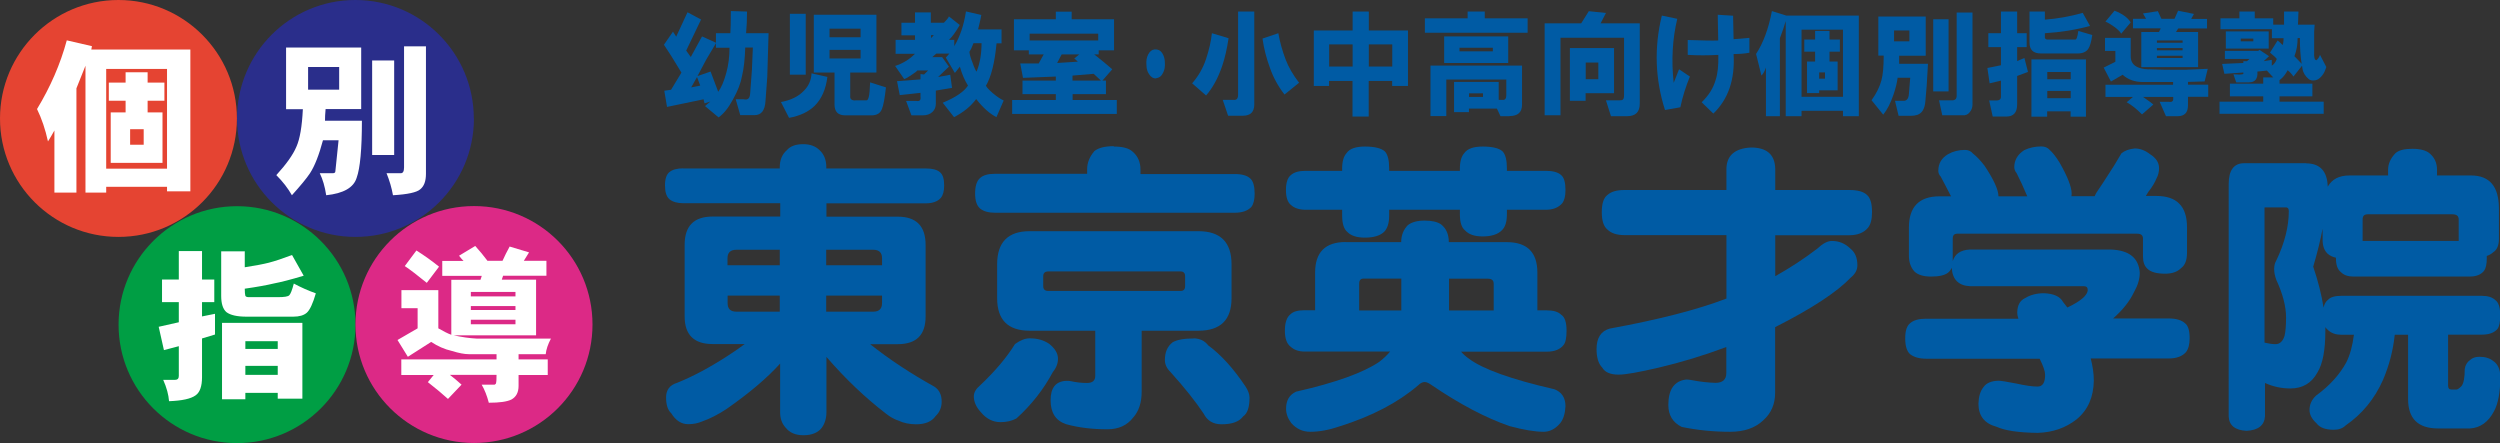 <?xml version="1.0" encoding="UTF-8"?><svg id="_レイヤー_2" xmlns="http://www.w3.org/2000/svg" width="210" height="37.22" viewBox="0 0 210 37.22"><rect x="0" y="0" width="210" height="37.22" fill="#333333" stroke="none"/><defs><style>.cls-1{fill:#005ba4;}.cls-2{fill:#e54432;}.cls-3{fill:#fff;}.cls-4{fill:#009e44;}.cls-5{fill:#dc2986;}.cls-6{fill:#2a2e8b;}</style></defs><g id="_レイヤー_1-2"><g><g><path class="cls-1" d="m57.37,14.15h8.13v-.1c0-.61.2-1.09.59-1.43.29-.34.75-.51,1.38-.51.58,0,1.04.17,1.38.51.37.34.56.82.56,1.43v.1h8.34c.56,0,.96.1,1.2.31.24.19.36.56.36,1.12,0,.46-.09.81-.28,1.04-.27.31-.7.46-1.27.46h-8.34v1.12h5.99c1.56,0,2.34.79,2.34,2.37v6.02c0,1.55-.78,2.32-2.34,2.32h-2.32c1.6,1.27,3.4,2.46,5.4,3.57.41.27.61.69.61,1.25,0,.49-.17.9-.51,1.22-.32.46-.87.69-1.63.69-.54,0-1.05-.1-1.5-.31-.36-.12-.71-.32-1.07-.61-1.73-1.33-3.39-2.91-4.97-4.74v4.64c0,.51-.13.94-.38,1.3-.32.42-.84.64-1.55.64-.66,0-1.16-.21-1.5-.64-.31-.34-.46-.77-.46-1.3v-4.08c-1.09,1.21-2.59,2.48-4.51,3.82-.7.46-1.38.81-2.04,1.04-.34.15-.73.23-1.17.23-.58,0-1.05-.31-1.43-.92-.29-.27-.43-.71-.43-1.33s.31-1.04.92-1.22c1.34-.54,2.74-1.29,4.21-2.24.56-.36,1.05-.7,1.48-1.02h-2.7c-1.56,0-2.35-.77-2.35-2.32v-6.02c0-1.58.78-2.37,2.35-2.37h5.68v-1.12h-8.13c-.51,0-.9-.11-1.17-.33-.26-.22-.38-.61-.38-1.17s.13-.93.38-1.12c.24-.2.63-.31,1.17-.31Zm3.75,8.13h4.38v-1.3h-3.65c-.49,0-.74.24-.74.71v.59Zm4.38,3.9v-1.35h-4.38v.64c0,.48.25.71.74.71h3.65Zm3.9-5.2v1.3h4.69v-.59c0-.48-.25-.71-.74-.71h-3.95Zm3.95,5.2c.49,0,.74-.24.74-.71v-.64h-4.69v1.35h3.95Z"/><path class="cls-1" d="m86.5,28.42c.63,0,1.17.15,1.63.46.49.39.74.81.74,1.25,0,.39-.14.77-.43,1.12-.78,1.46-1.8,2.76-3.06,3.9-.37.2-.82.31-1.33.31-.65,0-1.2-.28-1.66-.84-.39-.42-.59-.87-.59-1.33,0-.32.18-.63.53-.92,1.26-1.19,2.23-2.34,2.93-3.47.44-.32.85-.48,1.22-.48Zm7.06-16.11c.75,0,1.27.14,1.58.43.44.37.66.88.66,1.5v.38h7.93c.61,0,1.04.13,1.3.38.24.22.36.65.36,1.27,0,.49-.09.87-.28,1.12-.31.32-.77.48-1.38.48h-20.16c-.54,0-.96-.12-1.25-.36-.27-.24-.41-.65-.41-1.25,0-.63.14-1.06.41-1.3.26-.24.67-.36,1.25-.36h7.75v-.38c0-.54.2-1.05.61-1.53.34-.27.88-.41,1.63-.41Zm-7.06,7.11h14.17c1.85,0,2.78.93,2.78,2.78v2.85c0,1.82-.93,2.73-2.78,2.73h-4.77v5.12c0,.92-.24,1.64-.71,2.17-.51.66-1.23.99-2.17.99-1.28,0-2.43-.14-3.47-.43-.87-.29-1.3-.96-1.3-2.01s.43-1.58,1.3-1.63c.15,0,.29,0,.41.03.44.1.89.15,1.35.15s.69-.2.69-.59v-3.8h-5.51c-1.82,0-2.73-.91-2.73-2.73v-2.85c0-1.85.91-2.78,2.73-2.78Zm12.67,5.02c.26,0,.38-.14.38-.41v-.82c0-.27-.13-.41-.38-.41h-11.11c-.29,0-.43.14-.43.41v.82c0,.27.14.41.43.41h11.11Zm1.12,3.98c.51.02.91.21,1.2.59,1.05.77,2.09,1.9,3.11,3.42.24.36.36.68.36.97,0,.82-.18,1.34-.54,1.58-.32.44-.93.66-1.81.66-.7,0-1.2-.3-1.5-.89-.66-1-1.59-2.17-2.78-3.49-.32-.31-.48-.65-.48-1.02,0-.65.21-1.14.64-1.48.36-.22.96-.33,1.81-.33Z"/><path class="cls-1" d="m113.04,20.34h4.66c0-.58.19-1.05.56-1.43.32-.25.79-.38,1.4-.38s1.07.1,1.38.31c.44.34.66.84.66,1.5h4.87c1.72,0,2.57.86,2.57,2.57v3.16h.79c.56,0,.96.12,1.2.36.31.19.46.64.46,1.35,0,.59-.08.99-.25,1.2-.29.37-.76.56-1.4.56h-7.21c.19.22.41.42.66.59,1.17.88,3.57,1.74,7.19,2.57.61.24.92.71.92,1.43-.03.61-.18,1.08-.43,1.4-.41.49-.88.74-1.4.74-.73,0-1.69-.16-2.88-.48-2.01-.7-4.17-1.84-6.5-3.42-.26-.19-.46-.28-.61-.28-.19,0-.37.09-.56.28-1.68,1.44-3.87,2.59-6.58,3.44-.9.31-1.72.46-2.47.46-.65,0-1.18-.25-1.61-.74-.29-.39-.43-.79-.43-1.2,0-.7.28-1.17.84-1.43,3.3-.75,5.62-1.58,6.98-2.5.36-.27.66-.56.92-.87h-7.19c-.49,0-.88-.14-1.17-.41-.32-.24-.48-.69-.48-1.35s.16-1.14.48-1.38c.22-.22.61-.33,1.17-.33h.89v-3.16c0-1.72.86-2.57,2.57-2.57Zm-3.36-5.99h3.06v-.2c0-.59.13-1.03.38-1.3.25-.36.76-.54,1.53-.54.82,0,1.38.14,1.68.41.24.26.36.73.36,1.43v.2h5.94v-.2c0-.59.13-1.03.38-1.3.26-.36.77-.54,1.53-.54.83,0,1.39.14,1.68.41.24.26.36.73.36,1.43v.2h3.26c.61,0,1.04.12,1.3.36.24.2.36.62.36,1.25,0,.51-.09.88-.28,1.12-.31.36-.77.54-1.38.54h-3.26v.38c0,.63-.14,1.08-.43,1.35-.34.34-.88.51-1.61.51-.68,0-1.17-.17-1.48-.51-.29-.24-.43-.69-.43-1.35v-.38h-5.94v.48c0,.63-.14,1.09-.43,1.38-.34.32-.88.48-1.61.48-.68,0-1.17-.16-1.48-.48-.29-.25-.43-.71-.43-1.38v-.48h-3.06c-.54,0-.96-.14-1.25-.41-.27-.22-.41-.64-.41-1.25s.14-1.04.41-1.25c.26-.24.67-.36,1.25-.36Zm4.49,11.73h3.54v-2.68h-3.16c-.26,0-.38.14-.38.43v2.24Zm7.55-2.68v2.68h3.75v-2.24c0-.29-.16-.43-.48-.43h-3.26Z"/><path class="cls-1" d="m136.46,15.96h8.56v-1.81c.03-1.1.72-1.69,2.06-1.76,1.33,0,2,.59,2.04,1.76v1.81h6.22c.71,0,1.21.14,1.5.43.27.24.41.71.41,1.43,0,.59-.11,1.03-.33,1.3-.34.42-.87.64-1.58.64h-6.22v3.44c1.22-.68,2.4-1.45,3.54-2.32.44-.42.85-.64,1.22-.64.59,0,1.11.21,1.55.64.39.31.59.77.59,1.4,0,.39-.18.73-.54,1.02-1.16,1.22-3.28,2.62-6.37,4.18v5.53c0,.93-.33,1.7-.99,2.29-.68.65-1.61.97-2.78.97-1.44,0-2.8-.14-4.08-.41-.75-.37-1.12-.99-1.12-1.84,0-1.31.5-2.02,1.5-2.14.14,0,.29.02.46.05.71.14,1.38.21,1.99.23.61,0,.92-.27.92-.82v-2.19c-1.87.7-3.76,1.28-5.68,1.73-1.67.39-2.79.59-3.36.59-.7,0-1.16-.2-1.38-.59-.32-.32-.48-.84-.48-1.55,0-.95.37-1.53,1.12-1.73,4.1-.75,7.36-1.59,9.79-2.52v-5.33h-8.56c-.65,0-1.13-.16-1.45-.48-.31-.26-.46-.74-.46-1.45s.15-1.19.46-1.43c.31-.29.79-.43,1.45-.43Z"/><path class="cls-1" d="m165.04,12.59c.29,0,.52.1.69.31.31.24.63.58.97,1.02.78,1.17,1.17,2.03,1.17,2.57h2.42c-.29-.7-.59-1.34-.89-1.94-.14-.17-.2-.34-.2-.51,0-.59.28-1.07.84-1.43.42-.2.9-.31,1.43-.31.29,0,.52.09.69.28.27.24.55.6.84,1.07.68,1.19,1.02,2.06,1.02,2.63,0,.07,0,.14-.03.2h1.96c.05-.14.15-.31.31-.54.12-.17.25-.37.41-.61.32-.49.63-.97.92-1.43.29-.48.49-.82.61-1.02.26-.22.63-.36,1.12-.41.44,0,.87.16,1.28.48.51.32.76.71.76,1.17,0,.32-.07.6-.2.84-.15.37-.39.77-.71,1.17-.07.12-.14.23-.2.33h.89c1.72,0,2.57.88,2.57,2.63v2.14c0,.63-.17,1.06-.51,1.3-.31.31-.75.46-1.33.46-.71,0-1.22-.14-1.5-.43-.24-.22-.36-.56-.36-1.02v-1.5c0-.27-.16-.41-.48-.41h-15.12c-.26,0-.38.14-.38.41v1.89c.19-.61.66-.93,1.43-.97h11.83c1.55.05,2.36.7,2.45,1.94,0,.53-.16,1.07-.48,1.63-.36.76-.94,1.5-1.76,2.22h4.67c.63,0,1.09.14,1.38.41.26.2.38.62.38,1.25,0,.51-.1.9-.31,1.17-.32.36-.81.53-1.45.53h-6.55c.17.65.26,1.27.26,1.86-.02,1.38-.49,2.46-1.43,3.24-.92.73-2.01,1.11-3.29,1.15-1.6-.02-2.74-.19-3.44-.51-1.02-.27-1.53-.92-1.53-1.94.02-.61.16-1.08.43-1.4.24-.34.66-.52,1.27-.53.19,0,.67.08,1.45.23.77.17,1.37.26,1.81.26s.64-.33.64-.99c0-.29-.15-.74-.46-1.35h-9.53c-.58,0-1.03-.13-1.35-.38-.27-.24-.41-.68-.41-1.33s.14-1.05.41-1.27c.29-.26.74-.38,1.35-.38h7.75c-.07-.19-.1-.35-.1-.48,0-.63.22-1.05.66-1.25.44-.27.97-.41,1.58-.41.83.03,1.37.28,1.61.74.12.15.24.31.36.46,1.14-.54,1.71-1.04,1.71-1.48,0-.2-.1-.31-.31-.31h-9.58c-.97-.05-1.48-.57-1.53-1.55-.09.19-.19.32-.31.41-.27.22-.75.33-1.43.33-.63,0-1.09-.14-1.38-.41-.32-.34-.48-.79-.48-1.35v-2.35c0-1.75.86-2.63,2.57-2.63h.97c-.31-.59-.59-1.15-.87-1.66-.14-.15-.2-.31-.2-.48,0-.61.27-1.08.82-1.4.42-.24.9-.36,1.43-.36Z"/><path class="cls-1" d="m193.69,13.72c1.19,0,1.8.65,1.84,1.96.36-.63.96-.94,1.81-.94h3.26v-.48c0-.49.2-.95.61-1.38.27-.26.75-.38,1.43-.38s1.19.14,1.48.41c.39.34.59.79.59,1.35v.48h2.86c1.56,0,2.34.93,2.34,2.78v2.55c0,.54-.16.92-.48,1.12-.15.14-.33.24-.54.31v.2c0,.49-.08.84-.23,1.05-.26.32-.65.48-1.2.48h-9.79c-.44,0-.78-.12-1.02-.36-.29-.22-.43-.61-.43-1.17v-.05c-.29-.07-.52-.18-.69-.33-.29-.27-.43-.66-.43-1.17v-.94c-.19.99-.45,2.05-.79,3.19.41,1.21.7,2.35.87,3.44.07-.31.2-.53.38-.66.2-.22.57-.33,1.1-.33h11.83c.49,0,.87.12,1.12.36.27.19.41.62.41,1.3,0,.54-.08.92-.23,1.12-.27.32-.71.48-1.3.48h-2.85v4.28c0,.22.09.33.28.33h.43c.08,0,.22-.09.41-.28.19-.22.28-.71.28-1.45.05-.32.2-.58.46-.76.19-.17.44-.26.77-.26.49,0,.88.12,1.17.36.37.25.57.68.59,1.27,0,1.33-.18,2.31-.54,2.96-.48.9-1.15,1.38-2.01,1.43h-2.68c-1.68,0-2.52-.82-2.52-2.47v-5.4h-1.12c-.14,1.33-.47,2.59-.99,3.8-.71,1.6-1.76,2.87-3.14,3.82-.24.24-.57.36-.99.36-.7,0-1.18-.18-1.45-.54-.39-.36-.59-.73-.59-1.12,0-.46.18-.86.54-1.2,1.14-.83,1.99-1.77,2.55-2.8.31-.61.52-1.38.64-2.32h-1.04c-.46,0-.82-.12-1.1-.36-.1-.08-.19-.18-.26-.28v.33c0,1.6-.22,2.75-.66,3.47-.49.9-1.25,1.35-2.27,1.35-.75,0-1.46-.15-2.14-.46v2.8c-.05.76-.57,1.17-1.55,1.22-.97-.05-1.47-.46-1.5-1.22V15.47c0-1.17.43-1.76,1.3-1.76h5.23Zm-3.47,15.06c.34.08.65.13.92.13.36,0,.61-.23.76-.69.08-.32.13-.84.13-1.55,0-.92-.27-1.97-.82-3.16-.12-.32-.18-.63-.18-.92,0-.27.06-.51.18-.71.7-1.46,1.05-2.85,1.05-4.15,0-.2-.08-.31-.23-.31h-1.81v11.37Zm8.23-8.54h8.08v-1.81c0-.29-.18-.43-.53-.43h-7.11c-.29,0-.43.14-.43.43v1.81Z"/></g><g><path class="cls-1" d="m58.02,4.8l.95-1.74,1.17.53v-.8h1.21c.02-.28.04-.9.04-1.86l1.36.04c0,.71-.03,1.31-.08,1.82h1.89l-.11,3.67-.15,2.04c-.05.78-.35,1.17-.91,1.17h-1.21l-.38-1.33h.68c.33.08.5-.08.53-.45l.15-2.01.08-1.89h-.64c-.03.93-.11,1.73-.27,2.39-.1.58-.35,1.24-.76,1.97-.38.71-.78,1.21-1.21,1.51l-1.14-.95.45-.38-.49.15-.08-.34-3.07.64-.23-1.36.57-.08.87-1.44-.83-1.36-.64-.98.76-1.1.27.42.95-2.05,1.14.61-1.25,2.61.38.53Zm.04,2.54l.76-.15-.27-.72-.49.87Zm3.22-3.33h-1.14v-.38l-.83,1.4-.72,1.36,1.1-.38.64,1.7c.25-.33.48-.86.68-1.59.18-.66.27-1.36.27-2.12Z"/><path class="cls-1" d="m68.17,6.16l1.33.3c-.13,1.04-.48,1.84-1.06,2.42-.51.5-1.22.85-2.16,1.02l-.68-1.33c.83-.15,1.48-.47,1.93-.95.4-.4.62-.9.64-1.48Zm-1.82.11V1.16h1.33v5.11h-1.33Zm5.49,2.16h.95c.08,0,.14-.1.19-.3.05-.18.09-.58.11-1.21l1.33.42c-.1.91-.21,1.52-.34,1.82-.13.35-.42.53-.87.53h-2.2c-.61,0-.91-.3-.91-.91v-2.69h-1.74V1.24h5.26v4.85h-2.2v1.97c-.03.25.11.38.42.38Zm-2.16-5.3h2.61v-.72h-2.61v.72Zm0,1.78h2.61v-.72h-2.61v.72Z"/><path class="cls-1" d="m82.83,7.22c.08.15.27.35.57.61.33.28.63.48.91.61l-.61,1.4c-.58-.3-1.15-.81-1.7-1.52-.45.61-1.07,1.11-1.86,1.52l-.95-1.21c1.09-.45,1.79-.93,2.12-1.44-.28-.45-.51-.98-.68-1.59l-.42.53-.76-1.29.3-.34h-1.1l-.34.3h.83l.57.8-.91.87,1.02-.19.15,1.1-1.36.23v1.1c0,.28-.09.5-.27.68-.2.2-.48.3-.83.3h-.95l-.45-1.21h.87c.28.05.39-.08.34-.38v-.3l-1.74.19-.23-1.17,1.97-.15v-.45l.3.04.34-.34h-.91c-.05.08-.21.2-.49.38-.25.18-.45.29-.61.34l-.76-1.1c.63-.2,1.19-.54,1.67-1.02h-1.63v-1.17h1.63v-.38h-1.14v-1.06h1.14v-.87h1.33v.87h1.1c.23-.23.37-.4.42-.53l.91.72c-.35.61-.66,1.02-.91,1.25h.45v.53c.48-.81.81-1.78.98-2.92l1.29.3c-.03.18-.11.58-.27,1.21h1.97v1.17h-.42c-.15,1.62-.45,2.82-.91,3.6Zm-4.62-4.01l.23-.26h-.23v.26Zm4.24.42h-.68c-.1.28-.21.52-.34.72.02.23.11.53.26.91.15.43.27.68.34.76.28-.68.42-1.48.42-2.39Z"/><path class="cls-1" d="m87.67,4.57h-1.25v-.34h-1.25V1.62h3.52v-.64h1.33v.64h3.56v2.61h-1.29v.34h-.38c.56.43,1.06.85,1.52,1.25l-.83.95h.3v1.14h-2.8v.49h3.71v1.17h-8.79v-1.17h3.67v-.49h-2.8v-1.14h2.8v-.34l-2.76.11-.23-1.21h1.55l.42-.76Zm4.58-1.17v-.57h-5.76v.57h5.76Zm-3.45,1.89l1.74-.11-.3-.27.42-.34h-1.48l-.38.72Zm1.29,1.48h2.39l-.61-.57-1.78.15v.42Z"/><path class="cls-1" d="m97.14,6.58c-.25.03-.45-.09-.61-.34-.15-.2-.23-.47-.23-.8-.03-.33.02-.62.15-.87s.3-.39.53-.42c.28-.02.49.08.64.3.15.23.23.51.23.83.02.33-.03.61-.15.83-.13.28-.32.43-.57.45Z"/><path class="cls-1" d="m101.31,4.95c.25-.76.42-1.48.49-2.16l1.4.42c-.13.86-.3,1.63-.53,2.31-.35,1.04-.81,1.87-1.36,2.5l-1.17-1.02c.53-.61.92-1.29,1.17-2.05Zm2.69,3.03V.97h1.36v7.8c0,.63-.32.95-.95.95h-1.25l-.45-1.33h.91c.25.03.38-.11.38-.42Zm5.11-1.02l-1.21.98c-.53-.68-.93-1.41-1.21-2.2-.3-.81-.52-1.64-.64-2.5l1.33-.45c.13.73.33,1.46.61,2.2.25.66.63,1.31,1.14,1.97Z"/><path class="cls-1" d="m110.36,7.22V2.56h3.26V.97h1.36v1.59h3.29v4.66h-1.33v-.42h-1.97v2.99h-1.36v-2.99h-1.97v.42h-1.29Zm1.29-1.63h1.97v-1.86h-1.97v1.86Zm3.33,0h1.97v-1.86h-1.97v1.86Z"/><path class="cls-1" d="m119.68,1.54h3.6v-.57h1.44v.57h3.6v1.21h-8.63v-1.21Zm7.12,8.22h-.76l-.3-.64h-2.35v.3h-1.25v-2.54h3.75v1.51h.3c.23.03.34-.1.34-.38v-1.33h-5.04v3.07h-1.33v-4.24h7.69v3.29c0,.63-.35.95-1.06.95Zm-5.49-6.7h5.38v2.23h-5.38v-2.23Zm1.29,1.25h2.8v-.3h-2.8v.3Zm.8,3.83h1.17v-.3h-1.17v.3Z"/><path class="cls-1" d="m136.68,9.76h-1.36l-.42-1.33h1.1c.18,0,.29-.02.34-.08s.08-.18.08-.38V3.17h-5.34v6.51h-1.33V1.96h3.07l.64-1.02,1.44.15-.45.87h3.29v6.74c0,.71-.35,1.06-1.06,1.06Zm-4.81-1.29v-4.43h3.71v3.79h-2.39v.64h-1.33Zm1.33-1.82h1.06v-1.4h-1.06v1.4Z"/><path class="cls-1" d="m139.6,1.31l1.29.27c-.4,1.67-.51,3.46-.3,5.38l.45-1.14.91.61c-.35.86-.62,1.72-.8,2.58l-1.29.23c-.83-2.6-.92-5.24-.27-7.91Zm2.16,2.05c1.29.05,2.15.06,2.57.04l-.04-2.16,1.29.08.04,1.97c.38-.02.82-.06,1.33-.11v1.25c-.45.08-.9.11-1.33.11.13,2.12-.44,3.79-1.7,5l-.98-.95c.58-.56.97-1.17,1.17-1.86.18-.53.25-1.24.23-2.12-.88.05-1.74.05-2.57,0v-1.25Z"/><path class="cls-1" d="m156.14,1.31v8.45h-1.33v-.45h-3.48v.45h-1.33V1.77c-.13.45-.29.93-.49,1.44v6.55h-1.17v-4.09c-.1.3-.23.53-.38.68l-.45-1.82c.61-.93,1.05-2.13,1.33-3.6l1.21.38h6.1Zm-4.81,6.82h3.48V2.49h-3.48v5.64Zm1.14-4.81v-.72h1.21v.72h.87v1.02h-.87v.83h.68v2.42h-1.55v.23h-1.02v-2.65h.68v-.83h-.91v-1.02h.91Zm.34,3.29h.49v-.53h-.49v.53Z"/><path class="cls-1" d="m159.48,9.72l-.3-1.25h.72c.28,0,.43-.2.45-.61l.11-1.33h-1.06c-.05.4-.16.87-.34,1.4-.25.73-.54,1.3-.87,1.7l-.98-1.21c.4-.56.68-1.11.83-1.67.13-.48.19-1.17.19-2.08h-.45V1.39h3.98v3.29h-2.23v.68h2.42l-.11,1.86-.11,1.29c-.05.63-.28,1.01-.68,1.14-.15.05-.34.08-.57.08h-.98Zm-.38-6.25h1.29v-.91h-1.29v.91Zm3.29,4.2V1.62h1.29v6.06h-1.29Zm1.97.38V1.05h1.33v7.73c0,.25-.08.47-.23.64-.15.2-.35.29-.61.26h-1.7l-.27-1.25h1.1c.25,0,.38-.13.38-.38Z"/><path class="cls-1" d="m167.39,9.8l-.3-1.36h.61c.28,0,.4-.13.38-.38v-1.29l-.95.23-.19-1.29,1.14-.23v-1.52h-1.06v-1.17h1.06V.97h1.36v1.82h.8v1.17h-.8v1.17l.61-.26.3,1.17-.91.34v2.39c0,.68-.3,1.02-.91,1.02h-1.14Zm4.73-6.48h2.2c.1.03.19-.21.26-.72l1.17.34c-.08.56-.19.95-.34,1.17-.18.25-.47.38-.87.38h-3.11c-.63,0-.95-.3-.95-.91V.97h1.29v.68c1.04-.08,2.1-.26,3.18-.57l.61,1.1c-1.21.33-2.47.53-3.79.61v.27c-.03.2.09.29.34.26Zm-1.48,6.48v-4.81h4.58v4.81h-1.29v-.45h-1.97v.45h-1.33Zm1.33-3.14h1.97v-.61h-1.97v.61Zm0,1.59h1.97v-.61h-1.97v.61Z"/><path class="cls-1" d="m180.53,5.82l1.36.04h1.67l1.89-.08-.26,1.06-1.4.04v.23h1.7v1.02h-1.7v.72c0,.61-.29.91-.87.91h-.98l-.53-1.21h.76c.28.05.4-.05.38-.3v-.11h-2.54c.48.33.77.54.87.64l-.95.83c-.45-.45-.88-.8-1.29-1.02l.53-.45h-2.31v-1.02h5.68v-.23h-2.54c-.68,0-1.25-.2-1.7-.61l-.98.57-.61-1.17.98-.49v-.91h-.87v-1.1h2.16v1.55c0,.71.52,1.07,1.55,1.1Zm-3.67-4.01l.76-.91c.66.25,1.11.58,1.36.98l-.8.95c-.08-.15-.26-.34-.57-.57-.28-.2-.53-.35-.76-.45Zm4.62.57h-2.31v-.8h1.1l-.26-.45,1.25-.19.3.64h1.1l.3-.68,1.33.27-.23.42h1.33v.8h-2.42l-.19.3h1.86v2.95h-4.77v-2.95h1.48l.15-.3Zm-.3,1.21h2.16v-.19h-2.16v.19Zm0,.64h2.16v-.19h-2.16v.19Zm0,.64h2.16v-.19h-2.16v.19Z"/><path class="cls-1" d="m190.95,6.5l-.53-.57-.8.08c.05.61-.19.91-.72.91h-1.06l-.23-.68c.4.03.64.03.72,0,.1,0,.14-.05.11-.15l-1.59.11-.19-.83,1.78-.08v-.15h.3l.23-.19h-2.08v-.68h2.8l.11-.08.8.53-.45.42.68-.11v.49c.2-.13.34-.32.42-.57-.1-.13-.29-.3-.57-.53l.64-1.02c.08.05.21.18.42.38.05-.1.08-.29.08-.57h-.98v-.76h-4.32v-.91h1.59v-.57h1.29v.57h1.55v.53h.91V.97h1.21l-.04,1.1h1.4l-.04.57v1.7c-.03.48.04.72.19.72.13-.1.23-.25.3-.45l.53,1.02c-.13.45-.35.8-.68,1.02-.13.08-.28.11-.45.11-.13,0-.24-.04-.34-.11-.3-.25-.48-.54-.53-.87l-.04-.26-.72.91c-.15-.23-.32-.4-.49-.53-.18.35-.4.63-.68.83v.3h2.76v1.06h-2.76v.45h3.71v1.02h-8.75v-1.02h3.67v-.45h-2.8v-1.06h2.8v-.53h.83Zm-.38-2.42h-3.6v-1.44h3.6v1.44Zm-2.35-.61h1.06v-.23h-1.06v.23Zm4.51,1.25c.25.25.45.47.61.64-.1-.61-.15-1.33-.15-2.16h-.19c0,.56-.09,1.06-.27,1.52Z"/></g><g><path class="cls-2" d="m19.9,9.95c0,5.5-4.45,9.95-9.95,9.95S0,15.45,0,9.95,4.46,0,9.95,0s9.95,4.46,9.95,9.95Z"/><path class="cls-3" d="m7.72,3.89l-.05.27h8.32v11.91h-1.96v-.38h-5.11v.49h-1.74V5.52l-.76,1.9v8.76h-1.85v-5.22c-.18.33-.36.64-.54.92-.22-1.01-.53-1.92-.92-2.72,1.12-1.85,1.96-3.77,2.5-5.77l2.12.49Zm1.2,10.28h5.11V5.79h-5.11v8.38Zm3.48-8.1v.87h1.41v1.52h-1.41v.98h1.25v4.24h-4.35v-4.24h1.25v-.98h-1.41v-1.52h1.41v-.87h1.85Zm-1.47,6.09h1.14v-1.31h-1.14v1.31Z"/><path class="cls-6" d="m39.81,9.95c0,5.5-4.46,9.95-9.95,9.95s-9.95-4.45-9.95-9.95S24.36,0,29.85,0s9.95,4.46,9.95,9.95Z"/><path class="cls-3" d="m30.34,3.99v5.17h-2.99c-.04.4-.05.73-.05.98h3.1c0,2.39-.15,3.99-.44,4.79-.25.83-1.11,1.32-2.56,1.47-.11-.73-.29-1.34-.54-1.85h1.09c.14,0,.22-.05.22-.16.07-.69.16-1.56.27-2.61h-1.31c-.33,1.23-.69,2.16-1.09,2.77-.29.44-.8,1.05-1.52,1.85-.33-.58-.76-1.14-1.31-1.69.83-.91,1.4-1.7,1.69-2.39.29-.65.47-1.7.54-3.15h-1.41V3.99h6.31Zm-4.46,3.54h2.61v-1.9h-2.61v1.9Zm7.23-2.45v7.94h-1.85v-7.94h1.85Zm2.67-1.2v10.72c0,.62-.16,1.05-.49,1.31-.29.25-1.05.42-2.28.49-.11-.62-.29-1.23-.54-1.85h1.2c.18,0,.27-.16.27-.49V3.89h1.85Z"/><path class="cls-4" d="m29.86,27.27c0,5.5-4.45,9.95-9.95,9.95s-9.95-4.46-9.95-9.95,4.46-9.95,9.95-9.95,9.95,4.46,9.95,9.95Z"/><path class="cls-3" d="m16.97,21.09v2.39h1.03v1.9h-1.03v1.2l1.09-.22v1.74l-1.09.33v3.26c0,.76-.18,1.27-.54,1.52-.4.29-1.14.45-2.23.49-.04-.54-.2-1.14-.49-1.79h.98c.22,0,.33-.11.33-.33v-2.5c-.4.11-.82.22-1.25.33l-.44-1.96,1.69-.38v-1.69h-1.41v-1.9h1.41v-2.39h1.96Zm3.59,0v1.36c.91-.14,1.58-.27,2.01-.38.54-.14,1.2-.36,1.96-.65l.98,1.74c-1.09.33-1.92.54-2.5.65-.58.14-1.4.29-2.45.44,0,.29.02.49.05.6.04.07.13.11.27.11h2.5c.51,0,.82-.05.92-.16.11-.11.24-.44.38-.98.62.33,1.23.6,1.85.82-.25.87-.51,1.41-.76,1.63-.25.22-.63.33-1.14.33h-3.92c-.8,0-1.36-.13-1.69-.38-.29-.25-.44-.71-.44-1.36v-3.75h1.96Zm4.84,6.04v6.36h-2.07v-.49h-2.72v.54h-1.96v-6.42h6.74Zm-4.79,2.18h2.72v-.65h-2.72v.65Zm0,2.18h2.72v-.76h-2.72v.76Z"/><path class="cls-5" d="m49.77,27.26c0,5.5-4.46,9.95-9.95,9.95s-9.96-4.45-9.96-9.95,4.46-9.95,9.96-9.95,9.95,4.45,9.95,9.95Z"/><path class="cls-3" d="m40.96,21.91h1.25c.18-.4.38-.8.6-1.2l1.63.49-.44.71h1.9v1.25h-3.64l-.11.33h2.88v4.68h-6.91c.69.15,1.32.24,1.9.27h6.26c-.25.47-.4.91-.44,1.31h-2.28v.44h2.45v1.31h-2.45v.92c0,.54-.2.92-.6,1.14-.36.18-1,.27-1.9.27-.15-.58-.35-1.09-.6-1.52h1.09c.07-.04.11-.07.11-.11.04-.11.05-.34.05-.71h-3.92c.29.22.62.49.98.82l-1.14,1.2c-.44-.4-1-.87-1.69-1.41l.49-.6h-2.72v-1.31h8v-.44h-2.34c-.36,0-.83-.09-1.41-.27-.62-.14-1.2-.4-1.74-.76l-1.96,1.25-.87-1.41,1.69-.98v-1.69h-1.36v-1.52h3.1v3.21c.44.25.8.44,1.09.54v-4.62h2.45l.11-.33h-3.32v-1.25h1.79c-.11-.11-.24-.25-.38-.44l1.36-.82c.36.4.71.82,1.03,1.25Zm-4.08.49l-1.03,1.36c-.8-.65-1.41-1.12-1.85-1.41l.98-1.31c.69.44,1.32.89,1.9,1.36Zm2.67,2.5h3.75v-.38h-3.75v.38Zm0,1.14h3.75v-.33h-3.75v.33Zm0,1.2h3.75v-.38h-3.75v.38Z"/></g></g></g></svg>